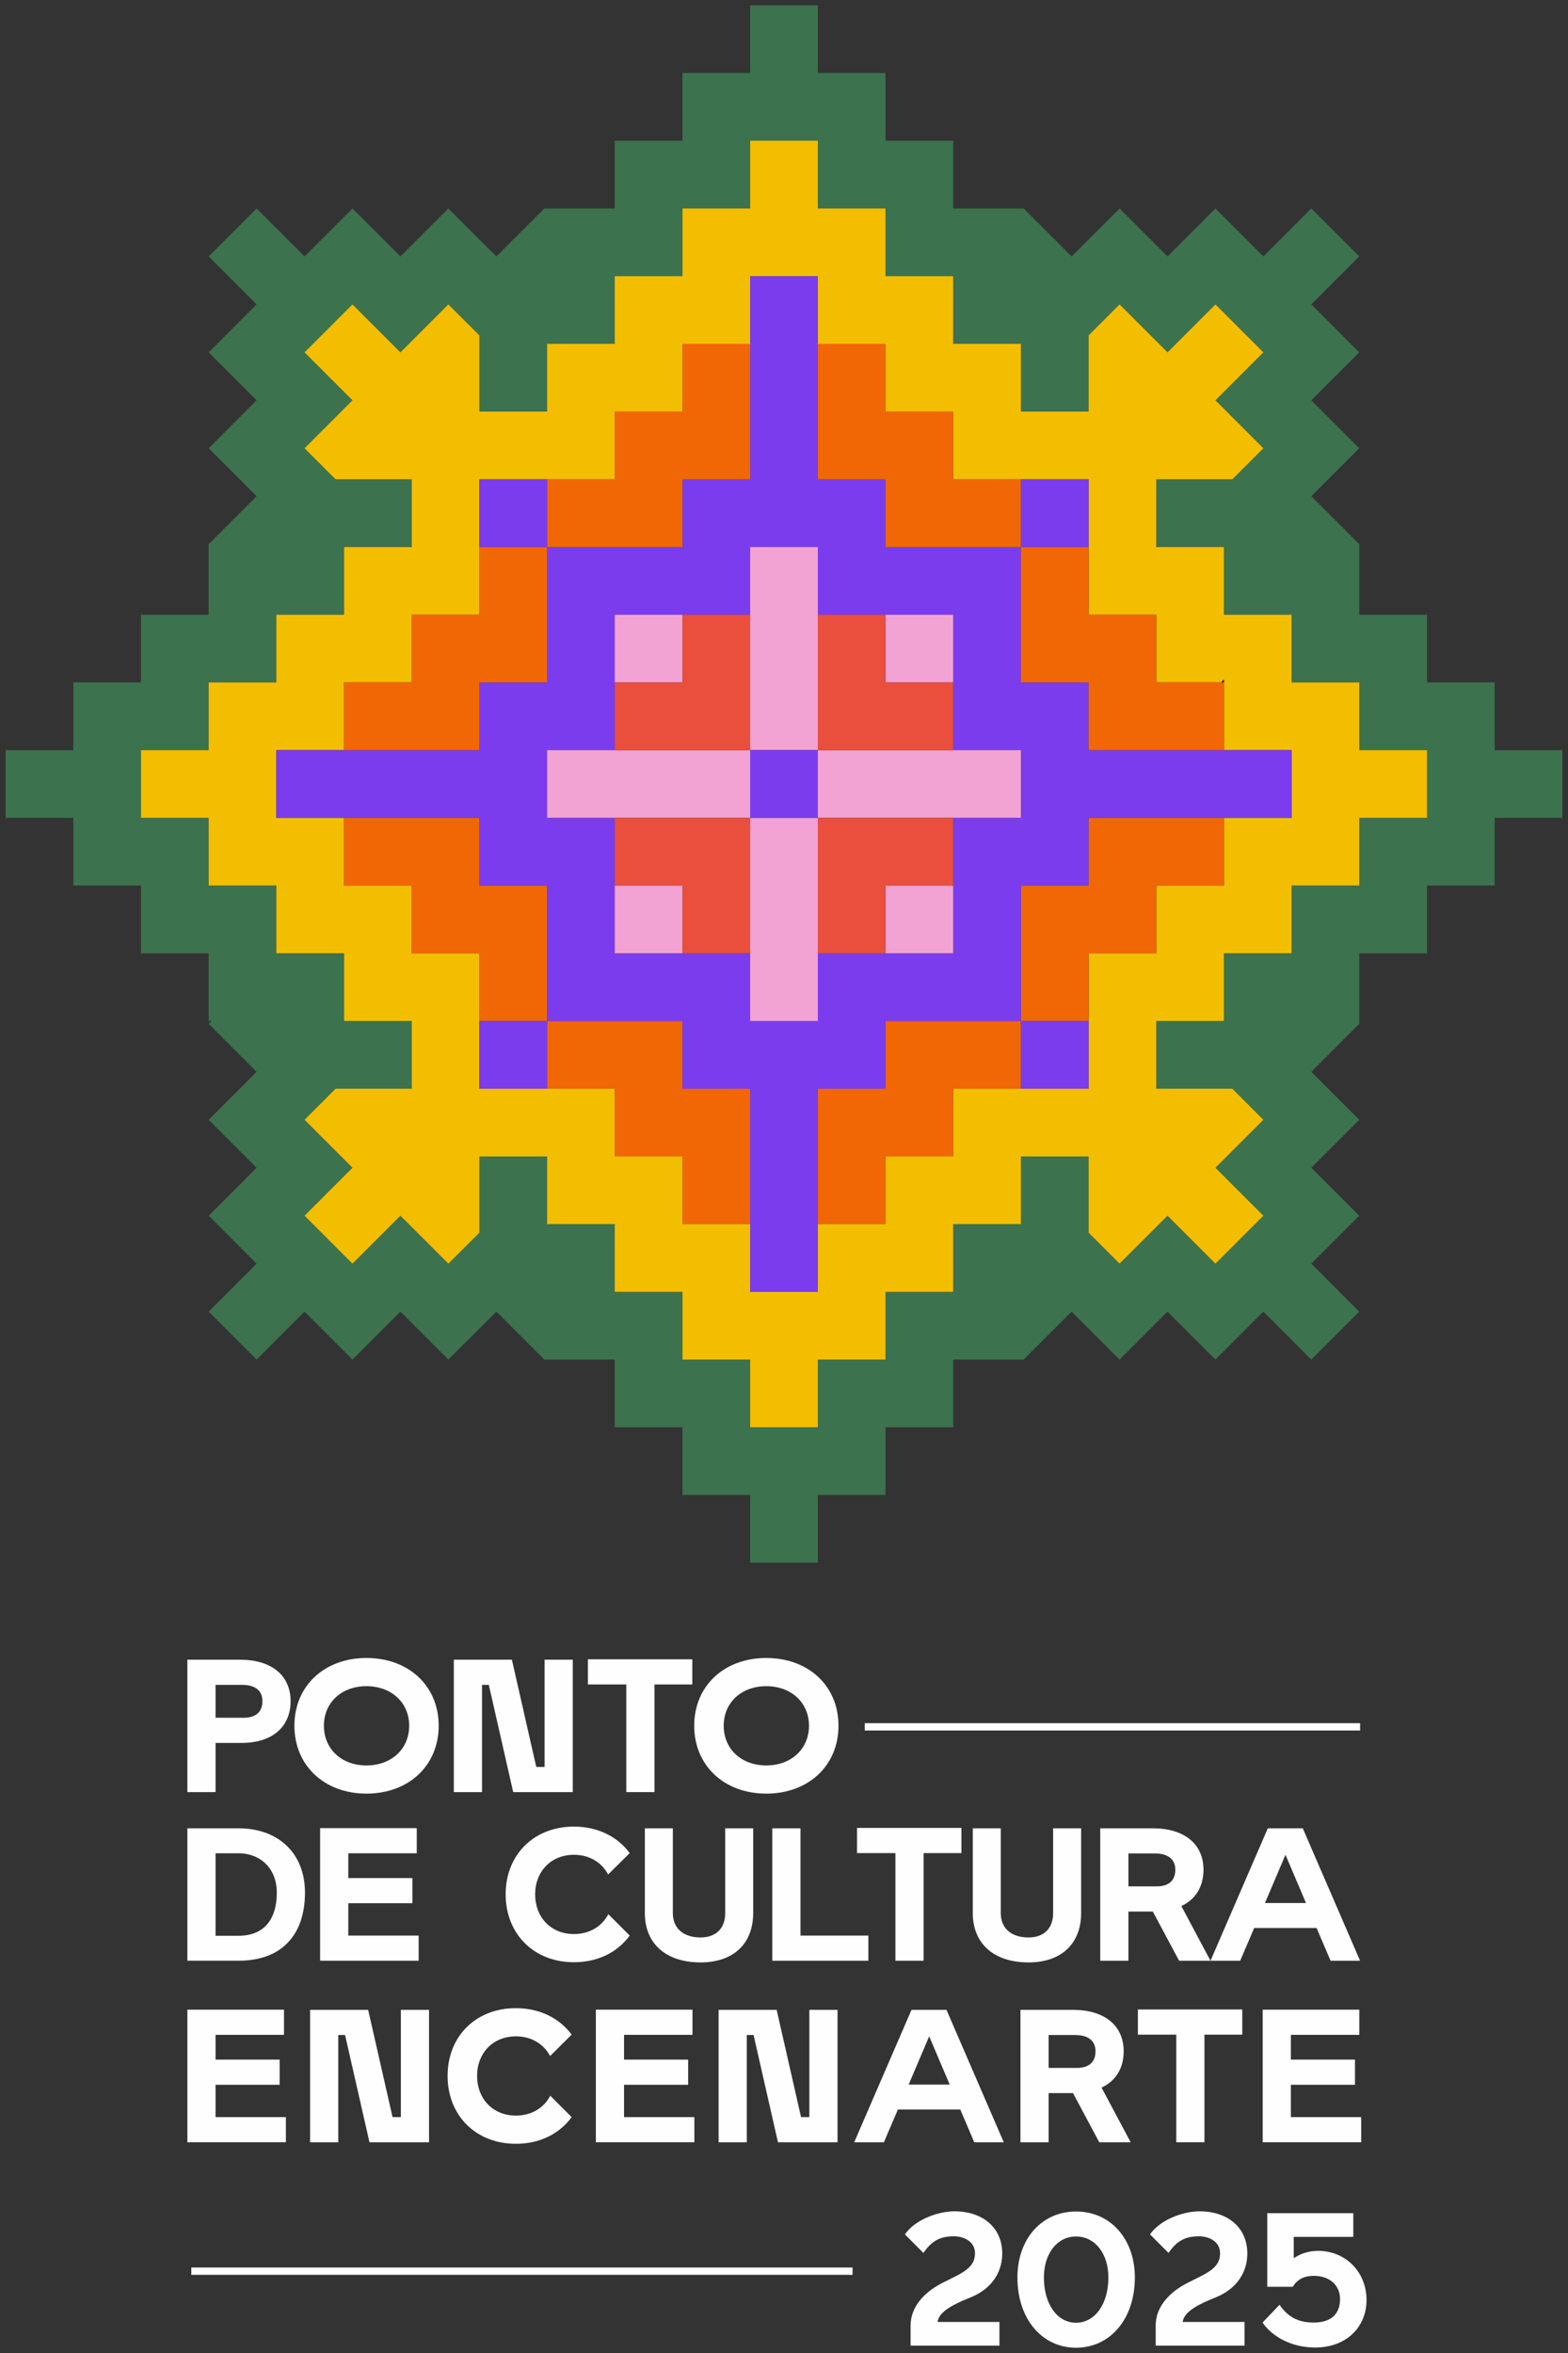 <svg xmlns="http://www.w3.org/2000/svg" xmlns:xlink="http://www.w3.org/1999/xlink" xmlns:xodm="http://www.corel.com/coreldraw/odm/2003" xml:space="preserve" width="118.533mm" height="177.8mm" style="shape-rendering:geometricPrecision; text-rendering:geometricPrecision; image-rendering:optimizeQuality; fill-rule:evenodd; clip-rule:evenodd" viewBox="0 0 11853.32 17779.98"><rect x="0" y="0" width="11853.32" height="17779.98" fill="#333333" stroke="none"/> <defs>  <style type="text/css">       .fil7 {fill:#FEFEFE;fill-rule:nonzero}    .fil2 {fill:#321D1A;fill-rule:nonzero}    .fil0 {fill:#3C724D;fill-rule:nonzero}    .fil4 {fill:#7B3CEE;fill-rule:nonzero}    .fil6 {fill:#E94F3C;fill-rule:nonzero}    .fil3 {fill:#F16706;fill-rule:nonzero}    .fil5 {fill:#F3A2D4;fill-rule:nonzero}    .fil1 {fill:#F3BE00;fill-rule:nonzero}     </style> </defs> <g id="Camada_x0020_1">    <path class="fil0" d="M4135.63 3109.87l0 -511.54 511.54 0 0 -511.58 512.15 0 0 -511.52 511.57 0 0 -512.2 511.55 0 0 512.2 511.55 0 0 511.52 511.54 0 0 511.58 512.14 0 0 511.54 511.57 0 0 -575.63 234.23 -234.23 362.38 362.41 362.4 -362.41 362.4 362.41 -362.4 362.37 362.4 362.41 -234.22 234.22 -575.64 0 0 512.15 511.55 0 0 511.54 511.55 0 0 511.58 511.54 0 0 511.52 512.18 0 0 511.57 -512.18 0 0 511.55 -511.54 0 0 512.15 -511.55 0 0 511.54 -511.55 0 0 511.55 575.07 0 234.79 234.82 -362.4 362.41 362.4 362.4 -362.4 362.4 -362.4 -362.4 -362.38 362.4 -234.23 -234.22 0 -576.24 -511.57 0 0 511.55 -512.14 0 0 512.17 -511.54 0 0 511.52 -511.55 0 0 511.58 -511.55 0 0 -511.58 -511.57 0 0 -511.52 -512.15 0 0 -512.17 -511.54 0 0 -511.55 -511.55 0 0 576.24 -234.82 234.22 -362.41 -362.4 -362.37 362.4 -362.41 -362.4 362.41 -362.4 -362.41 -362.41 234.83 -234.82 575.63 0 0 -511.55 -511.55 0 0 -511.54 -512.17 0 0 -512.15 -511.52 0 0 -511.55 -511.57 0 0 -511.57 511.57 0 0 -511.52 511.52 0 0 -511.58 512.17 0 0 -511.54 511.55 0 0 -512.15 -576.23 0 -234.23 -234.22 362.41 -362.41 -362.41 -362.37 362.41 -362.41 362.37 362.41 362.41 -362.41 234.82 234.23 0 575.63 511.55 0zm1535.26 -3069.9l0 511.54 -511.57 0 0 511.52 -512.15 0 0 512.2 -532.51 0 -362.4 362.38 -363 -362.38 -362.41 362.38 -362.37 -362.38 -362.41 362.38 -362.4 -362.38 -362.38 362.38 362.38 362.4 -362.38 362.41 362.38 362.37 -362.38 362.41 362.38 362.4 -362.38 362.4 0 533.11 -511.57 0 0 511.58 -511.58 0 0 511.52 -511.52 0 0 511.57 511.52 0 0 511.55 511.58 0 0 512.15 511.57 0 0 511.54 21.56 0 -21.56 20.99 362.38 362.98 -362.38 362.4 362.38 362.41 -362.38 362.4 362.38 362.4 -362.38 362.38 362.38 362.4 362.4 -362.4 362.41 362.4 362.37 -362.4 362.41 362.4 363 -362.4 362.4 362.4 532.51 0 0 511.58 512.15 0 0 511.55 511.57 0 0 511.54 511.55 0 0 -511.54 511.55 0 0 -511.55 511.54 0 0 -511.58 533.1 0 362.44 -362.4 362.4 362.4 362.38 -362.4 362.4 362.4 362.4 -362.4 362.38 362.4 362.4 -362.4 -362.4 -362.38 362.4 -362.4 -362.4 -362.4 362.4 -362.41 -362.4 -362.4 362.4 -362.98 0 -532.53 512.18 0 0 -512.15 511.54 0 0 -511.55 511.55 0 0 -511.57 -511.55 0 0 -511.52 -511.54 0 0 -511.58 -512.18 0 0 -533.11 -362.4 -362.4 362.4 -362.4 -362.4 -362.41 362.4 -362.37 -362.4 -362.41 362.4 -362.4 -362.4 -362.38 -362.38 362.38 -362.4 -362.38 -362.4 362.38 -362.38 -362.38 -362.4 362.38 -362.44 -362.38 -533.1 0 0 -512.2 -511.54 0 0 -511.52 -511.55 0 0 -511.54 -511.55 0z"></path>  <path class="fil1" d="M10275.43 5668.24l0 -511.55 -511.55 0 0 -511.57 -511.54 0 0 -511.55 -511.55 0 0 -512.14 575.64 0 234.22 -234.2 -362.4 -362.43 362.4 -362.41 -362.4 -362.4 -362.41 362.4 -362.4 -362.4 -234.23 234.23 0 575.66 -511.54 0 0 -511.55 -512.15 0 0 -511.54 -511.54 0 0 -511.61 -511.54 0 0 -512.11 -511.55 0 0 512.11 -511.57 0 0 511.61 -512.15 0 0 511.54 -511.55 0 0 511.55 -511.54 0 0 -575.66 -234.83 -234.23 -362.4 362.4 -362.38 -362.4 -362.4 362.4 362.4 362.41 -362.4 362.43 234.2 234.2 576.26 0 0 512.14 -511.55 0 0 511.55 -512.17 0 0 511.57 -511.55 0 0 511.55 -511.55 0 0 511.55 511.55 0 0 511.55 511.55 0 0 512.14 512.17 0 0 511.58 511.55 0 0 511.54 -575.67 0 -234.79 234.8 362.4 362.4 -362.4 362.4 362.4 362.41 362.38 -362.41 362.4 362.41 234.83 -234.23 0 -576.23 511.54 0 0 511.55 511.55 0 0 512.14 512.15 0 0 511.55 511.57 0 0 511.57 511.55 0 0 -511.57 511.54 0 0 -511.55 511.54 0 0 -512.14 512.15 0 0 -511.55 511.54 0 0 576.23 234.23 234.23 362.4 -362.41 362.41 362.41 362.4 -362.41 -362.4 -362.4 362.4 -362.4 -234.82 -234.8 -575.04 0 0 -511.54 511.55 0 0 -511.58 511.54 0 0 -512.14 511.55 0 0 -511.55 512.15 0 0 -511.55 -512.15 0zm-511.55 511.55l-511.54 0 0 511.55 -511.55 0 0 512.14 -511.58 0 0 1023.12 -1023.69 0 0 511.55 -511.54 0 0 511.55 -511.54 0 0 512.14 -511.55 0 0 -512.14 -511.57 0 0 -511.55 -512.15 0 0 -511.55 -1023.09 0 0 -1023.12 -511.55 0 0 -512.14 -511.55 0 0 -511.55 -512.17 0 0 -511.55 512.17 0 0 -511.55 511.55 0 0 -511.57 511.55 0 0 -1023.69 1023.09 0 0 -511.55 512.15 0 0 -511.55 511.57 0 0 -511.54 511.55 0 0 511.54 511.54 0 0 511.55 511.54 0 0 511.55 1023.69 0 0 1023.69 511.58 0 0 511.57 489.98 0 21.57 -21.56 0 533.11 511.54 0 0 511.55z"></path>  <polygon class="fil2" points="9230.79,5156.67 9252.35,5156.67 9252.35,5135.11 "></polygon>  <polygon class="fil3" points="9252.35,6179.77 9252.35,6691.32 8740.8,6691.32 8740.8,7203.47 8229.25,7203.47 8229.25,7715.04 7717.68,7715.04 7717.68,6691.32 8229.25,6691.32 8229.25,6179.77 "></polygon>  <polygon class="fil3" points="7717.7,7715.02 7717.7,8226.57 7205.55,8226.57 7205.55,8738.12 6694.01,8738.12 6694.01,9249.69 6182.44,9249.69 6182.44,8226.57 6694.01,8226.57 6694.01,7715.02 "></polygon>  <polygon class="fil3" points="4135.64,6691.31 4135.64,7715.01 3624.09,7715.01 3624.09,7203.46 3112.55,7203.46 3112.55,6691.31 2600.97,6691.31 2600.97,6179.77 3624.09,6179.77 3624.09,6691.31 "></polygon>  <polygon class="fil3" points="5670.9,8226.58 5670.9,9249.67 5159.35,9249.67 5159.35,8738.12 4647.2,8738.12 4647.2,8226.58 4135.63,8226.58 4135.63,7715.03 5159.35,7715.03 5159.35,8226.58 "></polygon>  <path class="fil4" d="M8229.25 5668.23l0 -511.54 -511.55 0 0 -1023.12 -1023.68 0 0 -512.15 -511.58 0 0 -1534.64 -511.55 0 0 1534.64 -511.54 0 0 512.15 -1023.7 0 0 1023.12 -511.57 0 0 511.54 -1535.24 0 0 511.55 1535.24 0 0 511.55 511.57 0 0 1023.72 1023.7 0 0 511.55 511.54 0 0 1535.23 511.55 0 0 -1535.23 511.58 0 0 -511.55 1023.68 0 0 -1023.72 511.55 0 0 -511.55 1534.66 0 0 -511.55 -1534.66 0zm-511.55 511.55l-512.15 0 0 1023.69 -1023.11 0 0 511.58 -511.55 0 0 -511.58 -1023.69 0 0 -1023.69 -511.55 0 0 -511.55 511.55 0 0 -1023.12 1023.69 0 0 -511.54 511.55 0 0 511.54 1023.11 0 0 1023.12 512.15 0 0 511.55z"></path>  <polygon class="fil5" points="5670.89,4133.54 6182.44,4133.54 6182.44,5668.21 5670.89,5668.21 "></polygon>  <polygon class="fil5" points="4135.63,5668.21 5670.9,5668.21 5670.9,6179.76 4135.63,6179.76 "></polygon>  <polygon class="fil5" points="5670.89,6179.75 6182.44,6179.75 6182.44,7715.02 5670.89,7715.02 "></polygon>  <polygon class="fil5" points="6182.44,5668.21 7717.7,5668.21 7717.7,6179.76 6182.44,6179.76 "></polygon>  <polygon class="fil5" points="6694.02,4645.12 7205.55,4645.12 7205.55,5156.67 6694.02,5156.67 "></polygon>  <polygon class="fil5" points="6694.02,6691.33 7205.55,6691.33 7205.55,7203.48 6694.02,7203.48 "></polygon>  <polygon class="fil5" points="4647.2,6691.33 5159.34,6691.33 5159.34,7203.48 4647.2,7203.48 "></polygon>  <polygon class="fil5" points="4647.2,4645.12 5159.34,4645.12 5159.34,5156.67 4647.2,5156.67 "></polygon>  <polygon class="fil4" points="7717.7,7715.03 8229.25,7715.03 8229.25,8226.57 7717.7,8226.57 "></polygon>  <polygon class="fil4" points="3624.08,7715.03 4135.62,7715.03 4135.62,8226.57 3624.08,8226.57 "></polygon>  <polygon class="fil6" points="7205.54,6179.77 7205.54,6691.32 6694.01,6691.32 6694.01,7203.47 6182.46,7203.47 6182.46,6179.77 "></polygon>  <polygon class="fil6" points="5670.89,6179.77 5670.89,7203.47 5159.35,7203.47 5159.35,6691.32 4647.2,6691.32 4647.2,6179.77 "></polygon>  <polygon class="fil3" points="5670.9,2598.3 5670.9,3621.4 5159.35,3621.4 5159.35,4133.57 4135.63,4133.57 4135.63,3621.4 4647.2,3621.4 4647.2,3109.85 5159.35,3109.85 5159.35,2598.3 "></polygon>  <polygon class="fil3" points="4135.64,4133.56 4135.64,5156.66 3624.09,5156.66 3624.09,5668.23 2600.97,5668.23 2600.97,5156.66 3112.55,5156.66 3112.55,4645.11 3624.09,4645.11 3624.09,4133.56 "></polygon>  <polygon class="fil3" points="9252.35,5156.66 9252.35,5668.21 8229.25,5668.21 8229.25,5156.66 7717.68,5156.66 7717.68,4133.57 8229.25,4133.57 8229.25,4645.12 8740.8,4645.12 8740.8,5156.66 "></polygon>  <polygon class="fil3" points="7717.7,3621.41 7717.7,4133.56 6694.01,4133.56 6694.01,3621.41 6182.44,3621.41 6182.44,2598.32 6694.01,2598.32 6694.01,3109.86 7205.55,3109.86 7205.55,3621.41 "></polygon>  <polygon class="fil4" points="3624.08,3621.43 4135.62,3621.43 4135.62,4133.57 3624.08,4133.57 "></polygon>  <polygon class="fil4" points="7717.7,3621.43 8229.25,3621.43 8229.25,4133.57 7717.7,4133.57 "></polygon>  <polygon class="fil6" points="5670.89,4645.11 5670.89,5668.2 4647.2,5668.2 4647.2,5156.66 5159.35,5156.66 5159.35,4645.11 "></polygon>  <polygon class="fil6" points="7205.54,5156.66 7205.54,5668.21 6182.46,5668.21 6182.46,4645.11 6694.01,4645.11 6694.01,5156.66 "></polygon>  <polygon class="fil4" points="5670.89,5668.21 6182.44,5668.21 6182.44,6179.76 5670.89,6179.76 "></polygon>  <polygon class="fil7" points="1416.39,15185.71 2146.8,15185.71 2146.8,15375.8 1629.38,15375.8 1629.38,15563.07 2113.95,15563.07 2113.95,15753.19 1629.38,15753.19 1629.38,15997.56 2161.1,15997.56 2161.1,16187.68 1416.39,16187.68 "></polygon>  <polygon class="fil7" points="2344.23,15187.09 2783.07,15187.09 2967.45,15997.58 3030.34,15997.58 3030.34,15187.09 3243.33,15187.09 3243.33,16187.68 2793.04,16187.68 2608.66,15377.19 2557.22,15377.19 2557.22,16187.68 2344.23,16187.68 "></polygon>  <path class="fil7" d="M3383.6 15686c0,-300.19 214.43,-511.73 516.04,-511.73 180.08,0 330.18,75.72 421.65,200.1l-162.93 161.54c-48.62,-91.53 -141.53,-148.66 -258.72,-148.66 -171.55,0 -293.04,124.32 -293.04,298.75 0,175.82 121.49,300.14 293.04,300.14 117.19,0 211.54,-57.13 260.14,-150.1l161.51 161.52c-91.47,125.79 -240.12,201.57 -421.65,201.57 -301.61,0 -516.04,-212.99 -516.04,-513.13z"></path>  <polygon class="fil7" points="4504.45,15185.71 5234.86,15185.71 5234.86,15375.8 4717.44,15375.8 4717.44,15563.07 5202.01,15563.07 5202.01,15753.19 4717.44,15753.19 4717.44,15997.56 5249.16,15997.56 5249.16,16187.68 4504.45,16187.68 "></polygon>  <polygon class="fil7" points="5432.29,15187.09 5871.13,15187.09 6055.51,15997.58 6118.4,15997.58 6118.4,15187.09 6331.39,15187.09 6331.39,16187.67 5881.1,16187.67 5696.72,15377.19 5645.28,15377.19 5645.28,16187.67 5432.29,16187.67 "></polygon>  <path class="fil7" d="M6890.44 15187.09l264.44 0 433.14 1000.58 -222.99 0 -105.77 -247.3 -471.68 0 -105.83 247.3 -224.38 0 433.07 -1000.58zm288.77 564.63l-154.36 -363.09 -1.47 0 -154.39 363.09 310.22 0z"></path>  <path class="fil7" d="M7714 15187.09l397.37 0c238.71,0 383.1,118.64 383.1,313.03 0,128.7 -60.04,224.43 -167.26,274.49l220.14 413.06 -237.29 0 -198.69 -371.62 -184.38 0 0 371.62 -212.99 0 0 -1000.58zm424.53 438.87c97.21,0 142.95,-47.2 142.95,-125.84 0,-75.7 -50.03,-122.93 -154.39,-122.93l-200.1 0 0 248.77 211.54 0z"></path>  <polygon class="fil7" points="8892.02,15374.36 8601.86,15374.36 8601.86,15184.27 9390.89,15184.27 9390.89,15374.36 9105.01,15374.36 9105.01,16187.67 8892.02,16187.67 "></polygon>  <polygon class="fil7" points="9545.41,15185.71 10275.82,15185.71 10275.82,15375.8 9758.4,15375.8 9758.4,15563.07 10242.97,15563.07 10242.97,15753.19 9758.4,15753.19 9758.4,15997.56 10290.12,15997.56 10290.12,16187.68 9545.41,16187.68 "></polygon>  <path class="fil7" d="M1416.37 12541.18l397.37 0c238.72,0 383.1,118.61 383.1,313.02 0,195.83 -140.09,315.86 -370.23,315.86l-197.25 0 0 371.7 -212.99 0 0 -1000.58zm424.54 438.78c97.21,0 142.94,-47.15 142.94,-125.76 0,-75.78 -50.03,-122.93 -154.39,-122.93l-200.1 0 0 248.69 211.55 0z"></path>  <path class="fil7" d="M2225.58 13040c0,-300.16 225.85,-511.74 544.59,-511.74 320.2,0 546.05,211.58 546.05,511.74 0,300.19 -225.85,513.18 -546.05,513.18 -318.74,0 -544.59,-212.99 -544.59,-513.18zm867.65 0c0,-174.38 -134.36,-298.75 -323.06,-298.75 -188.68,0 -321.59,124.37 -321.59,298.75 0,175.82 132.91,300.19 321.59,300.19 188.7,0 323.06,-124.37 323.06,-300.19z"></path>  <polygon class="fil7" points="3430.79,12541.17 3869.62,12541.17 4054.01,13351.65 4116.9,13351.65 4116.9,12541.17 4329.89,12541.17 4329.89,13541.75 3879.6,13541.75 3695.22,12731.26 3643.77,12731.26 3643.77,13541.75 3430.79,13541.75 "></polygon>  <polygon class="fil7" points="4734.59,12728.39 4444.43,12728.39 4444.43,12538.3 5233.47,12538.3 5233.47,12728.39 4947.58,12728.39 4947.58,13541.73 4734.59,13541.73 "></polygon>  <path class="fil7" d="M5247.91 13040c0,-300.16 225.82,-511.74 544.58,-511.74 320.21,0 546.06,211.58 546.06,511.74 0,300.19 -225.85,513.18 -546.06,513.18 -318.76,0 -544.58,-212.99 -544.58,-513.18zm867.64 0c0,-174.38 -134.35,-298.75 -323.06,-298.75 -188.68,0 -321.59,124.37 -321.59,298.75 0,175.82 132.91,300.19 321.59,300.19 188.71,0 323.06,-124.37 323.06,-300.19z"></path>  <path class="fil7" d="M1416.4 13815.28l387.37 0c295.89,0 501.7,184.33 501.7,485.99 0,320.17 -177.23,514.56 -501.7,514.56l-387.37 0 0 -1000.55zm387.37 811.85c191.53,0 288.74,-122.93 288.74,-325.86 0,-184.41 -125.79,-297.36 -288.74,-297.36l-174.38 0 0 623.22 174.38 0z"></path>  <polygon class="fil7" points="2420.01,13813.82 3150.42,13813.82 3150.42,14003.91 2633,14003.91 2633,14191.18 3117.57,14191.18 3117.57,14381.3 2633,14381.3 2633,14625.75 3164.72,14625.75 3164.72,14815.84 2420.01,14815.84 "></polygon>  <path class="fil7" d="M3822.5 14314.1c0,-300.13 214.43,-511.74 516.03,-511.74 180.09,0 330.18,75.79 421.65,200.19l-162.95 161.46c-48.59,-91.45 -141.51,-148.66 -258.7,-148.66 -171.55,0 -293.04,124.37 -293.04,298.75 0,175.82 121.49,300.19 293.04,300.19 117.19,0 211.55,-57.18 260.14,-150.09l161.51 161.54c-91.47,125.76 -240.12,201.54 -421.65,201.54 -301.6,0 -516.03,-212.99 -516.03,-513.18z"></path>  <path class="fil7" d="M4874.71 14455.6l0 -640.32 211.58 0 0 640.32c0,115.78 80.02,184.42 210.1,184.42 115.78,0 185.83,-68.64 185.83,-184.42l0 -640.32 211.55 0 0 640.32c0,231.57 -150.1,373.07 -397.38,373.07 -261.57,0 -421.68,-141.5 -421.68,-373.07z"></path>  <polygon class="fil7" points="5838.31,13815.28 6051.3,13815.28 6051.3,14625.77 6564.45,14625.77 6564.45,14815.86 5838.31,14815.86 "></polygon>  <polygon class="fil7" points="6768.97,14002.54 6478.81,14002.54 6478.81,13812.36 7267.84,13812.36 7267.84,14002.54 6981.96,14002.54 6981.96,14815.86 6768.97,14815.86 "></polygon>  <path class="fil7" d="M7353.75 14455.6l0 -640.32 211.57 0 0 640.32c0,115.78 80.02,184.42 210.11,184.42 115.78,0 185.82,-68.64 185.82,-184.42l0 -640.32 211.55 0 0 640.32c0,231.57 -150.07,373.07 -397.37,373.07 -261.58,0 -421.68,-141.5 -421.68,-373.07z"></path>  <path class="fil7" d="M8317.31 13815.28l397.38 0c238.71,0 383.09,118.61 383.09,313.02 0,128.62 -60.04,224.41 -167.25,274.42l220.14 413.14 -237.3 0 -198.68 -371.7 -184.39 0 0 371.7 -212.99 0 0 -1000.58zm424.54 438.78c97.21,0 142.94,-47.15 142.94,-125.76 0,-75.78 -50.03,-122.93 -154.39,-122.93l-200.1 0 0 248.69 211.55 0z"></path>  <path class="fil7" d="M9583.94 13815.28l264.43 0 433.13 1000.58 -223 0 -105.77 -247.3 -471.69 0 -105.8 247.3 -224.4 0 433.1 -1000.58zm288.74 564.62l-154.37 -363.08 -1.44 0 -154.39 363.08 310.2 0z"></path>  <path class="fil7" d="M6883.56 17572.77c0,-132.91 91.47,-247.31 244.45,-324.48l97.17 -48.59c94.33,-47.17 134.36,-90.05 142.95,-145.8 18.57,-111.48 -77.2,-155.8 -157.25,-155.8 -110.03,0 -171.48,40.02 -230.14,125.78l-140.06 -140.08c74.32,-108.61 245.87,-174.41 374.5,-174.41 218.69,0 374.5,130.11 360.2,345.95 -7.13,108.61 -70.07,234.42 -231.59,301.61l-34.26 14.27c-82.93,34.32 -214.42,92.92 -221.57,174.35l467.41 0 0 178.7 -671.81 0 0 -151.5z"></path>  <path class="fil7" d="M8134.43 17740.02c-260.17,0 -443.14,-220.16 -443.14,-530.36 0,-291.57 182.97,-498.82 443.14,-498.82 260.14,0 444.55,207.25 444.55,498.82 0,310.2 -184.41,530.36 -444.55,530.36zm0 -840.5c-142.94,0 -243.01,128.64 -243.01,310.14 0,200.16 100.07,341.66 243.01,341.66 142.94,0 244.42,-141.5 244.42,-341.66 0,-181.5 -101.48,-310.14 -244.42,-310.14z"></path>  <path class="fil7" d="M8736.39 17572.77c0,-132.91 91.47,-247.31 244.42,-324.48l97.21 -48.59c94.33,-47.17 134.35,-90.05 142.92,-145.8 18.57,-111.48 -77.17,-155.8 -157.22,-155.8 -110.07,0 -171.52,40.02 -230.15,125.78l-140.09 -140.08c74.34,-108.61 245.87,-174.41 374.51,-174.41 218.72,0 374.53,130.11 360.23,345.95 -7.16,108.61 -70.05,234.42 -231.59,301.61l-34.29 14.27c-82.91,34.32 -214.4,92.92 -221.55,174.35l467.41 0 0 178.7 -671.81 0 0 -151.5z"></path>  <path class="fil7" d="M9544.13 17549.88l128.67 -134.35c58.6,85.76 132.91,134.35 258.7,134.35 138.67,0 198.71,-72.87 198.71,-177.21 0,-102.97 -77.22,-175.81 -198.71,-175.81 -75.76,0 -125.79,28.55 -158.66,82.87l-192.98 0 0 -556.03 650.39 0 0 178.67 -450.26 0 0 161.49c50.03,-34.29 112.92,-55.74 184.38,-55.74 202.98,0 365.94,154.42 365.94,373.12 0,195.83 -145.8,357.32 -388.78,357.32 -175.84,0 -323.06,-80.05 -397.4,-188.68z"></path>  <polygon class="fil7" points="6537.14,13020.91 10281.68,13020.91 10281.68,13076.25 6537.14,13076.25 "></polygon>  <polygon class="fil7" points="1446.17,17133.99 6444.94,17133.99 6444.94,17189.32 1446.17,17189.32 "></polygon> </g></svg>
